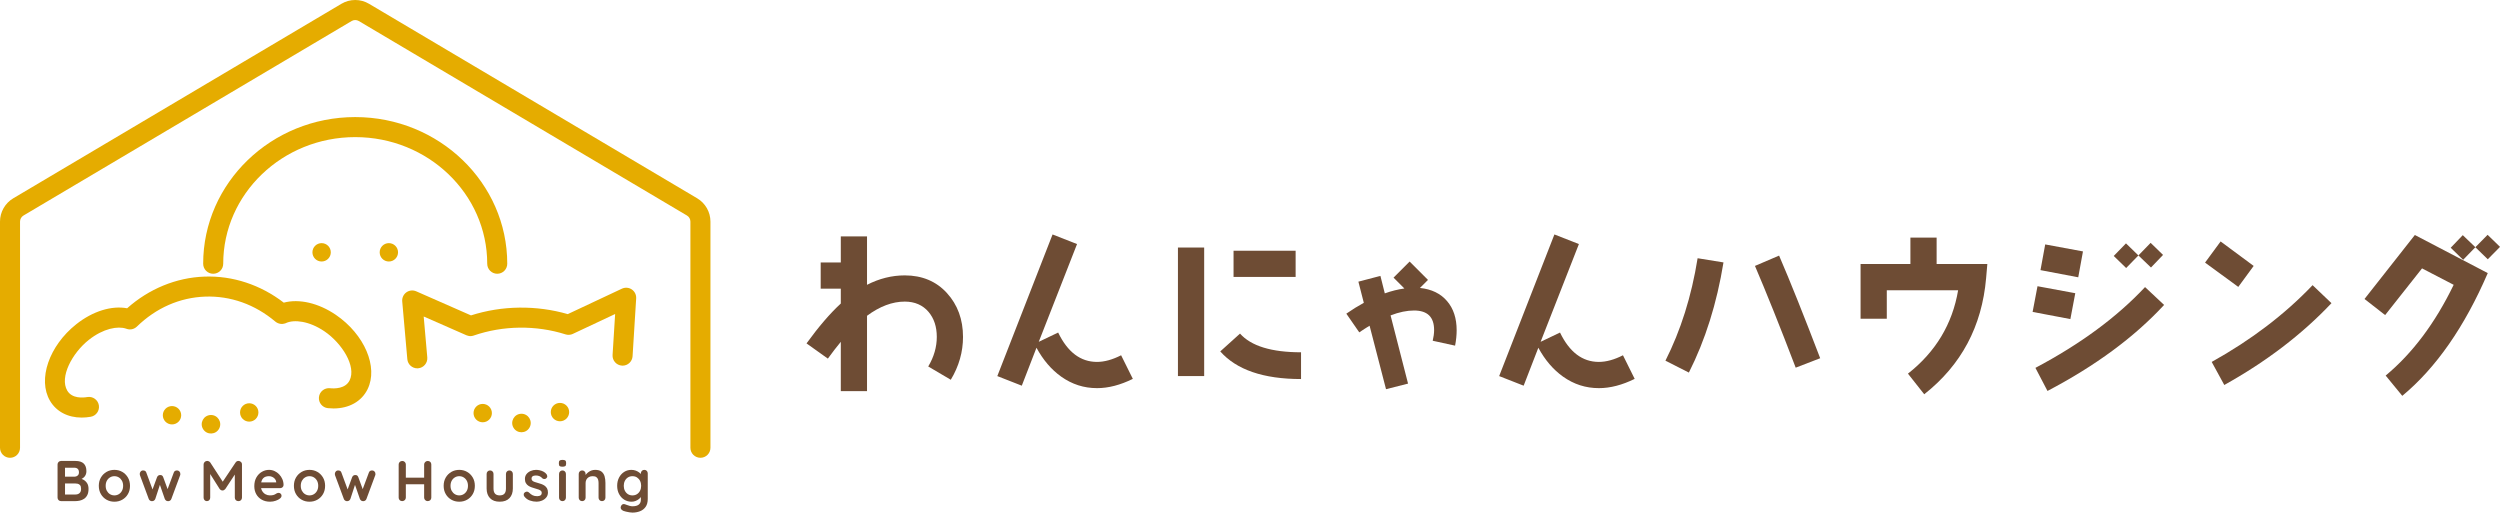 <svg width="272" height="56" viewBox="0 0 272 56" fill="none" xmlns="http://www.w3.org/2000/svg">
<path d="M103.445 41.318L100.991 39.872C101.619 38.827 101.923 37.742 101.923 36.658C101.923 35.535 101.619 34.641 101.029 33.937C100.401 33.195 99.526 32.814 98.442 32.814C97.091 32.814 95.721 33.329 94.332 34.356V42.555H91.479V37.191C91.041 37.723 90.566 38.332 90.071 39.017L87.75 37.362C89.063 35.554 90.299 34.109 91.479 33.024V31.407H89.291V28.553H91.479V25.719H94.332V30.988C95.664 30.304 97.034 29.962 98.442 29.962C100.325 29.962 101.866 30.609 103.026 31.883C104.187 33.157 104.776 34.755 104.776 36.658C104.776 38.275 104.339 39.835 103.445 41.319L103.445 41.318Z" fill="#6E4C34"/>
<path d="M119.351 42.229C117.924 42.229 116.631 41.811 115.452 40.974C114.386 40.213 113.492 39.167 112.769 37.835L111.171 41.963L108.508 40.918L114.519 25.508L117.182 26.554L113.017 37.189L115.128 36.181C116.156 38.311 117.563 39.376 119.352 39.376C120.17 39.376 121.045 39.129 121.977 38.653L123.252 41.221C121.901 41.887 120.607 42.23 119.352 42.23L119.351 42.229Z" fill="#6E4C34"/>
<path d="M128.16 40.917V26.934H131.014V40.917H128.16ZM132.764 38.234L134.914 36.294C136.112 37.644 138.338 38.329 141.553 38.329V41.24C137.463 41.24 134.533 40.232 132.764 38.234ZM134.21 30.13V27.277H140.964V30.13H134.21Z" fill="#6E4C34"/>
<path d="M158.314 37.607L155.879 37.074C155.974 36.674 156.031 36.275 156.031 35.914C156.031 34.487 155.308 33.783 153.843 33.783C153.082 33.783 152.226 33.955 151.294 34.316L153.196 41.736L150.799 42.344L149.011 35.438C148.63 35.666 148.25 35.914 147.888 36.161L146.48 34.126C147.108 33.688 147.755 33.289 148.383 32.946L147.793 30.645L150.19 30.017L150.666 31.919C151.408 31.653 152.112 31.482 152.797 31.387L151.617 30.207L153.367 28.457L155.365 30.454L154.49 31.329C155.764 31.462 156.735 31.938 157.438 32.756C158.142 33.574 158.484 34.639 158.484 35.933C158.484 36.466 158.427 37.017 158.313 37.608L158.314 37.607Z" fill="#6E4C34"/>
<path d="M173.953 42.229C172.526 42.229 171.232 41.811 170.053 40.974C168.988 40.213 168.094 39.167 167.371 37.835L165.773 41.963L163.109 40.918L169.12 25.508L171.784 26.554L167.618 37.189L169.73 36.181C170.757 38.311 172.165 39.376 173.953 39.376C174.771 39.376 175.647 39.129 176.579 38.653L177.853 41.221C176.503 41.887 175.209 42.23 173.953 42.23L173.953 42.229Z" fill="#6E4C34"/>
<path d="M183.749 40.536L181.199 39.242C182.854 35.971 184.034 32.261 184.7 28.095L187.515 28.551C186.792 33.004 185.537 36.998 183.749 40.536ZM195.372 40.003C193.66 35.514 192.176 31.823 190.94 28.932L193.565 27.809C194.821 30.719 196.305 34.448 198.036 38.975L195.372 40.003Z" fill="#6E4C34"/>
<path d="M216.089 30.265C215.633 35.516 213.388 39.72 209.355 42.897L207.585 40.653C210.591 38.293 212.418 35.269 213.045 31.578H205.283V34.679H202.43V28.724H207.852V25.852H210.705V28.724H216.222L216.089 30.265Z" fill="#6E4C34"/>
<path d="M225.258 34.716L221.148 33.937L221.681 31.14L225.79 31.901L225.257 34.716H225.258ZM222.766 42.535L221.453 40.024C226.342 37.436 230.318 34.507 233.381 31.235L235.455 33.176C232.202 36.695 227.96 39.815 222.766 42.536L222.766 42.535ZM226.114 30.17L222.005 29.39L222.518 26.593L226.627 27.354L226.113 30.17H226.114ZM234.027 29.104L232.658 27.792L231.326 29.161L229.975 27.849L231.307 26.479L232.658 27.792L233.989 26.422L235.34 27.735L234.027 29.104Z" fill="#6E4C34"/>
<path d="M243.525 31.216L239.91 28.572L241.603 26.27L245.199 28.933L243.525 31.216ZM242.003 41.888L240.633 39.377C244.914 36.999 248.585 34.203 251.61 31.026L253.664 32.985C250.449 36.391 246.549 39.358 242.002 41.888H242.003Z" fill="#6E4C34"/>
<path d="M261.368 43.068L259.56 40.861C262.471 38.445 264.944 35.154 266.96 30.988L263.517 29.2L259.503 34.28L257.258 32.529L262.737 25.567L270.669 29.714C268.139 35.573 265.039 40.025 261.367 43.069L261.368 43.068ZM270.67 28.21L269.319 26.898L267.988 28.267L266.637 26.955L267.95 25.585L269.319 26.898L270.651 25.547L272.002 26.859L270.67 28.21Z" fill="#6E4C34"/>
<path d="M54.1 29.785C53.498 29.785 53.01 29.297 53.01 28.695C53.01 21.098 46.567 14.918 38.648 14.918C30.729 14.918 24.286 21.098 24.286 28.695C24.286 29.297 23.798 29.785 23.196 29.785C22.593 29.785 22.105 29.297 22.105 28.695C22.105 19.897 29.526 12.738 38.647 12.738C47.768 12.738 55.189 19.896 55.189 28.695C55.189 29.297 54.702 29.785 54.099 29.785H54.1Z" fill="#E5AC00"/>
<path d="M39.993 42.347C39.336 43.682 37.976 44.44 36.286 44.44C36.086 44.44 35.883 44.429 35.673 44.407C35.074 44.346 34.639 43.809 34.701 43.211C34.762 42.612 35.299 42.177 35.897 42.238C36.387 42.289 37.584 42.307 38.038 41.386C38.792 39.855 37.203 37.346 35.31 36.055C33.605 34.898 31.995 34.76 31.142 35.137L31.121 35.148C31.085 35.166 31.045 35.181 31.009 35.192H31.005C30.933 35.217 30.856 35.232 30.78 35.239C30.74 35.246 30.7 35.246 30.66 35.246C30.609 35.246 30.562 35.242 30.515 35.235C30.464 35.228 30.413 35.216 30.362 35.202C30.316 35.187 30.268 35.173 30.221 35.151C30.174 35.13 30.127 35.107 30.083 35.079C30.04 35.053 30 35.024 29.96 34.992C27.729 33.113 25.082 32.174 22.315 32.271C19.551 32.373 16.983 33.501 14.894 35.532C14.803 35.619 14.702 35.688 14.593 35.739C14.549 35.761 14.506 35.775 14.459 35.79C14.452 35.794 14.444 35.797 14.437 35.797C14.397 35.807 14.357 35.818 14.314 35.826C14.299 35.826 14.289 35.83 14.274 35.83C14.23 35.837 14.187 35.84 14.14 35.84C14.107 35.84 14.074 35.84 14.042 35.837C14.01 35.833 13.977 35.83 13.947 35.822C13.911 35.818 13.882 35.811 13.85 35.8C13.821 35.794 13.788 35.782 13.759 35.771H13.755C13.745 35.767 13.73 35.761 13.715 35.757C12.834 35.456 11.253 35.717 9.653 36.986C7.858 38.412 6.454 41.026 7.317 42.499C7.836 43.38 9.015 43.282 9.497 43.199C10.088 43.098 10.654 43.496 10.755 44.087C10.857 44.682 10.458 45.245 9.867 45.346C9.533 45.404 9.207 45.433 8.895 45.433C7.382 45.433 6.131 44.784 5.438 43.602C4.078 41.284 5.336 37.628 8.296 35.278C10.087 33.856 12.14 33.225 13.831 33.54C16.206 31.426 19.17 30.203 22.238 30.095C25.307 29.979 28.35 30.983 30.874 32.928C32.535 32.482 34.639 32.961 36.536 34.252C39.662 36.385 41.178 39.939 39.992 42.347H39.993Z" fill="#E5AC00"/>
<path d="M18.714 46.178C19.266 46.178 19.714 45.731 19.714 45.179C19.714 44.627 19.266 44.18 18.714 44.18C18.162 44.18 17.715 44.627 17.715 45.179C17.715 45.731 18.162 46.178 18.714 46.178Z" fill="#E5AC00"/>
<path d="M27.117 45.874C27.669 45.874 28.116 45.426 28.116 44.874C28.116 44.322 27.669 43.875 27.117 43.875C26.565 43.875 26.117 44.322 26.117 44.874C26.117 45.426 26.565 45.874 27.117 45.874Z" fill="#E5AC00"/>
<path d="M23.844 46.631C24.206 45.946 23.692 45.125 22.917 45.153C22.142 45.181 21.689 46.038 22.101 46.694C22.512 47.351 23.48 47.316 23.844 46.631Z" fill="#E5AC00"/>
<path d="M52.519 45.944C53.071 45.944 53.518 45.497 53.518 44.945C53.518 44.393 53.071 43.945 52.519 43.945C51.967 43.945 51.52 44.393 51.52 44.945C51.52 45.497 51.967 45.944 52.519 45.944Z" fill="#E5AC00"/>
<path d="M60.925 45.835C61.477 45.835 61.925 45.387 61.925 44.835C61.925 44.283 61.477 43.836 60.925 43.836C60.373 43.836 59.926 44.283 59.926 44.835C59.926 45.387 60.373 45.835 60.925 45.835Z" fill="#E5AC00"/>
<path d="M57.614 46.515C57.993 45.839 57.498 45.006 56.722 45.016C55.947 45.026 55.474 45.871 55.869 46.538C56.266 47.204 57.234 47.191 57.613 46.516L57.614 46.515Z" fill="#E5AC00"/>
<path d="M69.216 32.46L68.824 38.76C68.788 39.336 68.309 39.783 67.736 39.783C67.714 39.783 67.692 39.783 67.667 39.779C67.068 39.743 66.611 39.224 66.648 38.626L66.927 34.164L62.357 36.312L62.328 36.326C62.284 36.344 62.244 36.362 62.201 36.377C62.15 36.395 62.099 36.406 62.045 36.413C62.038 36.417 62.03 36.417 62.02 36.417C61.969 36.428 61.918 36.431 61.864 36.431C61.813 36.431 61.762 36.428 61.711 36.42C61.661 36.414 61.61 36.402 61.562 36.388C61.552 36.388 61.545 36.384 61.533 36.381C59.934 35.873 58.247 35.63 56.528 35.648C54.809 35.67 53.129 35.96 51.548 36.504C51.544 36.508 51.544 36.511 51.541 36.508C51.512 36.519 51.483 36.526 51.454 36.533C51.41 36.548 51.363 36.555 51.319 36.559C51.276 36.566 51.236 36.57 51.193 36.57H51.174C51.131 36.57 51.087 36.566 51.047 36.559C51.022 36.555 50.997 36.552 50.975 36.544C50.968 36.544 50.961 36.544 50.957 36.54C50.902 36.53 50.848 36.515 50.797 36.493C50.779 36.49 50.765 36.483 50.746 36.476L46.097 34.434L46.489 38.887C46.539 39.486 46.097 40.016 45.499 40.07C45.466 40.07 45.433 40.074 45.401 40.074C44.842 40.074 44.367 39.646 44.317 39.08L43.762 32.791C43.729 32.407 43.899 32.033 44.211 31.808C44.526 31.583 44.933 31.54 45.288 31.696L51.243 34.315C52.926 33.778 54.693 33.491 56.499 33.469C58.309 33.448 60.078 33.687 61.772 34.176L67.662 31.409C68.01 31.246 68.421 31.274 68.74 31.493C69.059 31.71 69.24 32.077 69.215 32.461L69.216 32.46Z" fill="#E5AC00"/>
<path d="M34.992 28.452C35.544 28.452 35.991 28.005 35.991 27.453C35.991 26.901 35.544 26.453 34.992 26.453C34.44 26.453 33.992 26.901 33.992 27.453C33.992 28.005 34.44 28.452 34.992 28.452Z" fill="#E5AC00"/>
<path d="M42.308 28.452C42.86 28.452 43.307 28.005 43.307 27.453C43.307 26.901 42.86 26.453 42.308 26.453C41.756 26.453 41.309 26.901 41.309 27.453C41.309 28.005 41.756 28.452 42.308 28.452Z" fill="#E5AC00"/>
<path d="M76.207 49.807C75.605 49.807 75.116 49.319 75.116 48.717V24.106C75.116 23.838 74.973 23.586 74.742 23.449L39.038 2.287C38.798 2.145 38.499 2.144 38.259 2.287L2.554 23.45C2.324 23.587 2.18 23.838 2.18 24.107V48.717C2.18 49.319 1.693 49.808 1.09 49.808C0.488 49.808 0 49.319 0 48.717V24.107C0 23.072 0.553 22.102 1.443 21.575L37.147 0.412C38.074 -0.138 39.224 -0.137 40.149 0.412L75.854 21.575C76.744 22.102 77.297 23.072 77.297 24.107V48.717C77.297 49.319 76.809 49.807 76.207 49.807Z" fill="#E5AC00"/>
<path d="M8.216 50.152C8.615 50.152 8.912 50.246 9.108 50.433C9.303 50.62 9.401 50.897 9.401 51.263C9.401 51.459 9.353 51.631 9.257 51.778C9.162 51.925 9.02 52.04 8.833 52.121C8.646 52.203 8.415 52.243 8.14 52.243L8.165 51.962C8.294 51.962 8.442 51.98 8.609 52.016C8.775 52.051 8.937 52.113 9.093 52.203C9.249 52.293 9.377 52.417 9.479 52.577C9.582 52.737 9.632 52.942 9.632 53.192C9.632 53.467 9.587 53.691 9.498 53.866C9.408 54.04 9.291 54.175 9.145 54.272C8.999 54.367 8.843 54.433 8.677 54.468C8.511 54.504 8.351 54.522 8.197 54.522H6.642C6.534 54.522 6.444 54.485 6.371 54.413C6.298 54.34 6.262 54.249 6.262 54.141V50.533C6.262 50.425 6.298 50.335 6.371 50.262C6.444 50.189 6.534 50.152 6.642 50.152H8.216ZM8.103 50.889H6.992L7.073 50.789V51.919L6.999 51.863H8.122C8.242 51.863 8.351 51.823 8.446 51.743C8.542 51.665 8.59 51.55 8.59 51.4C8.59 51.221 8.545 51.092 8.455 51.01C8.366 50.929 8.249 50.889 8.103 50.889ZM8.153 52.599H7.018L7.074 52.549V53.866L7.012 53.803H8.198C8.389 53.803 8.541 53.752 8.654 53.65C8.766 53.549 8.822 53.396 8.822 53.191C8.822 53.004 8.785 52.869 8.71 52.785C8.635 52.702 8.546 52.65 8.442 52.629C8.338 52.609 8.242 52.598 8.155 52.598L8.153 52.599Z" fill="#6E4C34"/>
<path d="M14.145 52.857C14.145 53.198 14.069 53.499 13.917 53.758C13.765 54.019 13.561 54.221 13.305 54.367C13.049 54.513 12.763 54.586 12.447 54.586C12.131 54.586 11.845 54.513 11.589 54.367C11.333 54.222 11.129 54.019 10.978 53.758C10.825 53.499 10.75 53.198 10.75 52.857C10.75 52.516 10.826 52.215 10.978 51.955C11.129 51.695 11.333 51.491 11.589 51.343C11.845 51.196 12.131 51.121 12.447 51.121C12.763 51.121 13.049 51.195 13.305 51.343C13.561 51.491 13.765 51.695 13.917 51.955C14.069 52.215 14.145 52.516 14.145 52.857ZM13.396 52.857C13.396 52.645 13.353 52.46 13.268 52.304C13.182 52.148 13.068 52.027 12.925 51.94C12.781 51.852 12.622 51.809 12.447 51.809C12.272 51.809 12.113 51.852 11.97 51.94C11.825 52.027 11.711 52.148 11.626 52.304C11.54 52.46 11.498 52.645 11.498 52.857C11.498 53.065 11.54 53.247 11.626 53.403C11.711 53.559 11.825 53.681 11.97 53.768C12.113 53.855 12.272 53.899 12.447 53.899C12.622 53.899 12.781 53.855 12.925 53.768C13.069 53.68 13.183 53.559 13.268 53.403C13.353 53.247 13.396 53.065 13.396 52.857Z" fill="#6E4C34"/>
<path d="M19.267 51.184C19.363 51.184 19.446 51.22 19.517 51.293C19.588 51.366 19.622 51.459 19.622 51.571C19.622 51.6 19.621 51.626 19.616 51.649C19.612 51.672 19.606 51.693 19.597 51.715L18.642 54.286C18.613 54.37 18.561 54.433 18.486 54.477C18.411 54.52 18.332 54.536 18.249 54.524C18.108 54.515 18.001 54.436 17.931 54.286L17.313 52.508L17.475 52.514L16.895 54.286C16.824 54.436 16.718 54.515 16.577 54.524C16.497 54.536 16.419 54.52 16.343 54.477C16.266 54.434 16.213 54.37 16.183 54.286L15.229 51.715C15.212 51.669 15.203 51.622 15.203 51.571C15.203 51.471 15.236 51.382 15.303 51.303C15.369 51.224 15.461 51.184 15.577 51.184C15.656 51.184 15.727 51.202 15.79 51.24C15.852 51.277 15.896 51.338 15.921 51.421L16.676 53.468L16.52 53.456L17.088 51.913C17.155 51.76 17.269 51.683 17.431 51.683C17.523 51.683 17.593 51.702 17.641 51.742C17.689 51.782 17.727 51.839 17.756 51.914L18.324 53.456L18.137 53.481L18.905 51.421C18.955 51.264 19.076 51.184 19.267 51.184L19.267 51.184Z" fill="#6E4C34"/>
<path d="M22.545 50.149C22.603 50.149 22.664 50.164 22.729 50.196C22.794 50.227 22.842 50.268 22.875 50.317L24.392 52.652L24.08 52.639L25.634 50.317C25.714 50.205 25.815 50.148 25.94 50.148C26.04 50.148 26.13 50.184 26.208 50.255C26.288 50.325 26.327 50.417 26.327 50.53V54.143C26.327 54.251 26.291 54.341 26.221 54.415C26.15 54.487 26.057 54.524 25.94 54.524C25.823 54.524 25.729 54.487 25.656 54.415C25.583 54.342 25.547 54.251 25.547 54.143V51.203L25.791 51.26L24.517 53.201C24.48 53.246 24.433 53.286 24.377 53.32C24.321 53.353 24.263 53.367 24.205 53.363C24.151 53.367 24.096 53.353 24.04 53.32C23.983 53.287 23.937 53.247 23.899 53.201L22.707 51.316L22.87 50.986V54.143C22.87 54.251 22.837 54.341 22.77 54.415C22.703 54.487 22.616 54.524 22.508 54.524C22.404 54.524 22.319 54.487 22.252 54.415C22.185 54.342 22.152 54.251 22.152 54.143V50.53C22.152 50.426 22.191 50.336 22.268 50.261C22.345 50.187 22.437 50.148 22.546 50.148L22.545 50.149Z" fill="#6E4C34"/>
<path d="M29.397 54.586C29.043 54.586 28.736 54.512 28.477 54.364C28.216 54.216 28.017 54.015 27.877 53.761C27.738 53.508 27.668 53.22 27.668 52.901C27.668 52.526 27.744 52.206 27.896 51.942C28.048 51.678 28.246 51.476 28.492 51.334C28.737 51.192 28.997 51.121 29.272 51.121C29.483 51.121 29.685 51.165 29.874 51.252C30.063 51.34 30.231 51.459 30.376 51.611C30.522 51.763 30.638 51.939 30.723 52.138C30.808 52.338 30.851 52.55 30.851 52.775C30.846 52.874 30.807 52.956 30.732 53.019C30.657 53.081 30.57 53.112 30.47 53.112H28.086L27.899 52.488H30.189L30.052 52.613V52.444C30.044 52.323 30 52.216 29.924 52.119C29.847 52.023 29.751 51.947 29.636 51.892C29.522 51.836 29.4 51.807 29.271 51.807C29.146 51.807 29.029 51.824 28.922 51.857C28.814 51.891 28.72 51.947 28.641 52.026C28.561 52.105 28.499 52.211 28.454 52.344C28.408 52.477 28.385 52.646 28.385 52.85C28.385 53.074 28.432 53.264 28.525 53.42C28.619 53.577 28.74 53.696 28.887 53.777C29.035 53.858 29.192 53.898 29.359 53.898C29.513 53.898 29.635 53.885 29.727 53.861C29.818 53.835 29.893 53.806 29.948 53.77C30.004 53.734 30.055 53.704 30.101 53.679C30.176 53.641 30.247 53.623 30.314 53.623C30.405 53.623 30.481 53.654 30.541 53.716C30.602 53.778 30.632 53.851 30.632 53.935C30.632 54.047 30.574 54.149 30.457 54.24C30.349 54.332 30.197 54.412 30.001 54.48C29.806 54.549 29.604 54.584 29.395 54.584L29.397 54.586Z" fill="#6E4C34"/>
<path d="M35.371 52.857C35.371 53.198 35.295 53.499 35.144 53.758C34.991 54.019 34.788 54.221 34.532 54.367C34.276 54.513 33.989 54.586 33.674 54.586C33.358 54.586 33.071 54.513 32.816 54.367C32.56 54.222 32.356 54.019 32.204 53.758C32.052 53.499 31.977 53.198 31.977 52.857C31.977 52.516 32.053 52.215 32.204 51.955C32.356 51.695 32.56 51.491 32.816 51.343C33.072 51.196 33.358 51.121 33.674 51.121C33.989 51.121 34.276 51.195 34.532 51.343C34.788 51.491 34.991 51.695 35.144 51.955C35.296 52.215 35.371 52.516 35.371 52.857ZM34.622 52.857C34.622 52.645 34.58 52.46 34.494 52.304C34.408 52.148 34.294 52.027 34.151 51.94C34.008 51.852 33.849 51.809 33.674 51.809C33.498 51.809 33.34 51.852 33.196 51.94C33.052 52.027 32.938 52.148 32.852 52.304C32.767 52.46 32.724 52.645 32.724 52.857C32.724 53.065 32.767 53.247 32.852 53.403C32.938 53.559 33.052 53.681 33.196 53.768C33.339 53.855 33.498 53.899 33.674 53.899C33.849 53.899 34.008 53.855 34.151 53.768C34.295 53.68 34.409 53.559 34.494 53.403C34.579 53.247 34.622 53.065 34.622 52.857Z" fill="#6E4C34"/>
<path d="M40.493 51.184C40.589 51.184 40.672 51.22 40.743 51.293C40.814 51.366 40.849 51.459 40.849 51.571C40.849 51.6 40.847 51.626 40.843 51.649C40.838 51.672 40.833 51.693 40.824 51.715L39.869 54.286C39.84 54.37 39.788 54.433 39.713 54.477C39.638 54.52 39.559 54.536 39.475 54.524C39.334 54.515 39.228 54.436 39.157 54.286L38.539 52.508L38.702 52.514L38.122 54.286C38.051 54.436 37.945 54.515 37.803 54.524C37.724 54.536 37.646 54.52 37.569 54.477C37.492 54.434 37.439 54.37 37.41 54.286L36.455 51.715C36.439 51.669 36.43 51.622 36.43 51.571C36.43 51.471 36.463 51.382 36.529 51.303C36.596 51.224 36.687 51.184 36.804 51.184C36.883 51.184 36.953 51.202 37.016 51.24C37.078 51.277 37.122 51.338 37.148 51.421L37.903 53.468L37.747 53.456L38.315 51.913C38.382 51.76 38.496 51.683 38.658 51.683C38.749 51.683 38.819 51.702 38.867 51.742C38.916 51.782 38.954 51.839 38.983 51.914L39.551 53.456L39.364 53.481L40.132 51.421C40.182 51.264 40.302 51.184 40.494 51.184L40.493 51.184Z" fill="#6E4C34"/>
<path d="M43.775 50.152C43.874 50.152 43.963 50.189 44.04 50.262C44.116 50.334 44.155 50.425 44.155 50.533V54.141C44.155 54.249 44.116 54.339 44.036 54.413C43.957 54.485 43.866 54.522 43.762 54.522C43.645 54.522 43.551 54.485 43.481 54.413C43.41 54.34 43.375 54.249 43.375 54.141V50.533C43.375 50.425 43.412 50.335 43.487 50.262C43.562 50.189 43.658 50.152 43.775 50.152ZM43.755 51.969H46.539V52.686H43.755V51.969ZM46.539 50.152C46.656 50.152 46.749 50.189 46.82 50.262C46.891 50.334 46.926 50.425 46.926 50.533V54.141C46.926 54.249 46.89 54.339 46.817 54.413C46.744 54.485 46.647 54.522 46.527 54.522C46.427 54.522 46.338 54.485 46.262 54.413C46.184 54.34 46.146 54.249 46.146 54.141V50.533C46.146 50.425 46.186 50.335 46.265 50.262C46.344 50.189 46.435 50.152 46.539 50.152Z" fill="#6E4C34"/>
<path d="M51.664 52.857C51.664 53.198 51.588 53.499 51.437 53.758C51.284 54.019 51.081 54.221 50.825 54.367C50.569 54.513 50.282 54.586 49.967 54.586C49.651 54.586 49.364 54.513 49.108 54.367C48.853 54.222 48.649 54.019 48.497 53.758C48.345 53.499 48.27 53.198 48.27 52.857C48.27 52.516 48.346 52.215 48.497 51.955C48.649 51.695 48.853 51.491 49.108 51.343C49.365 51.196 49.651 51.121 49.967 51.121C50.282 51.121 50.569 51.195 50.825 51.343C51.081 51.491 51.284 51.695 51.437 51.955C51.589 52.215 51.664 52.516 51.664 52.857ZM50.915 52.857C50.915 52.645 50.873 52.46 50.787 52.304C50.702 52.148 50.587 52.027 50.444 51.94C50.301 51.852 50.142 51.809 49.967 51.809C49.791 51.809 49.633 51.852 49.489 51.94C49.345 52.027 49.231 52.148 49.145 52.304C49.06 52.46 49.017 52.645 49.017 52.857C49.017 53.065 49.06 53.247 49.145 53.403C49.231 53.559 49.345 53.681 49.489 53.768C49.632 53.855 49.791 53.899 49.967 53.899C50.142 53.899 50.301 53.855 50.444 53.768C50.588 53.68 50.702 53.559 50.787 53.403C50.872 53.247 50.915 53.065 50.915 52.857Z" fill="#6E4C34"/>
<path d="M55.424 51.184C55.532 51.184 55.621 51.22 55.692 51.293C55.762 51.366 55.798 51.456 55.798 51.565V53.15C55.798 53.591 55.675 53.94 55.429 54.198C55.184 54.456 54.83 54.585 54.368 54.585C53.907 54.585 53.554 54.456 53.311 54.198C53.067 53.94 52.945 53.591 52.945 53.15V51.565C52.945 51.456 52.981 51.366 53.051 51.293C53.122 51.22 53.211 51.184 53.319 51.184C53.428 51.184 53.517 51.22 53.588 51.293C53.659 51.366 53.694 51.456 53.694 51.565V53.15C53.694 53.404 53.75 53.592 53.862 53.715C53.974 53.837 54.143 53.899 54.368 53.899C54.597 53.899 54.767 53.837 54.88 53.715C54.992 53.593 55.048 53.404 55.048 53.15V51.565C55.048 51.456 55.084 51.366 55.154 51.293C55.225 51.22 55.314 51.184 55.422 51.184H55.424Z" fill="#6E4C34"/>
<path d="M57.037 54.005C56.995 53.947 56.977 53.872 56.981 53.781C56.985 53.689 57.039 53.609 57.143 53.544C57.21 53.502 57.281 53.484 57.356 53.49C57.431 53.497 57.504 53.535 57.574 53.606C57.694 53.726 57.821 53.821 57.955 53.887C58.088 53.953 58.254 53.986 58.454 53.986C58.516 53.982 58.585 53.973 58.66 53.958C58.735 53.944 58.8 53.911 58.857 53.859C58.913 53.807 58.941 53.726 58.941 53.618C58.941 53.526 58.91 53.453 58.847 53.4C58.785 53.346 58.703 53.3 58.601 53.262C58.498 53.225 58.385 53.19 58.261 53.156C58.131 53.118 57.999 53.077 57.864 53.031C57.729 52.986 57.606 52.926 57.493 52.854C57.38 52.781 57.288 52.684 57.218 52.563C57.147 52.443 57.112 52.291 57.112 52.108C57.112 51.9 57.171 51.723 57.287 51.577C57.404 51.432 57.555 51.32 57.74 51.24C57.925 51.161 58.12 51.121 58.324 51.121C58.452 51.121 58.588 51.137 58.729 51.168C58.871 51.199 59.006 51.249 59.135 51.318C59.264 51.386 59.372 51.477 59.46 51.589C59.505 51.652 59.533 51.727 59.541 51.814C59.549 51.901 59.51 51.98 59.422 52.051C59.36 52.101 59.287 52.122 59.204 52.117C59.121 52.11 59.052 52.082 58.998 52.032C58.927 51.94 58.833 51.868 58.714 51.814C58.596 51.76 58.459 51.732 58.305 51.732C58.243 51.732 58.175 51.74 58.102 51.754C58.029 51.769 57.966 51.8 57.912 51.848C57.858 51.895 57.831 51.971 57.831 52.075C57.831 52.171 57.862 52.247 57.925 52.303C57.987 52.359 58.071 52.405 58.178 52.44C58.283 52.476 58.397 52.51 58.517 52.543C58.642 52.577 58.769 52.616 58.898 52.662C59.027 52.708 59.145 52.768 59.254 52.843C59.362 52.918 59.449 53.015 59.516 53.133C59.583 53.252 59.616 53.403 59.616 53.585C59.616 53.798 59.553 53.979 59.429 54.128C59.304 54.278 59.148 54.391 58.961 54.468C58.774 54.545 58.582 54.584 58.386 54.584C58.141 54.584 57.895 54.542 57.65 54.456C57.405 54.371 57.201 54.22 57.039 54.004L57.037 54.005Z" fill="#6E4C34"/>
<path d="M61.191 50.778C61.05 50.778 60.95 50.755 60.892 50.71C60.834 50.664 60.805 50.583 60.805 50.466V50.348C60.805 50.227 60.837 50.145 60.902 50.101C60.966 50.057 61.065 50.035 61.199 50.035C61.344 50.035 61.446 50.058 61.504 50.104C61.562 50.149 61.592 50.23 61.592 50.347V50.466C61.592 50.586 61.561 50.669 61.498 50.712C61.436 50.756 61.333 50.778 61.191 50.778ZM61.572 54.142C61.572 54.251 61.536 54.341 61.466 54.415C61.395 54.487 61.306 54.524 61.198 54.524C61.09 54.524 61 54.487 60.93 54.415C60.859 54.342 60.824 54.251 60.824 54.142V51.565C60.824 51.457 60.859 51.367 60.93 51.294C61.001 51.221 61.09 51.184 61.198 51.184C61.306 51.184 61.396 51.221 61.466 51.294C61.537 51.366 61.572 51.457 61.572 51.565V54.142Z" fill="#6E4C34"/>
<path d="M64.748 51.121C65.056 51.121 65.29 51.186 65.45 51.315C65.61 51.444 65.72 51.616 65.781 51.83C65.841 52.044 65.871 52.283 65.871 52.545V54.143C65.871 54.251 65.836 54.341 65.765 54.415C65.694 54.487 65.605 54.524 65.497 54.524C65.389 54.524 65.299 54.487 65.229 54.415C65.158 54.342 65.123 54.251 65.123 54.143V52.545C65.123 52.408 65.105 52.284 65.07 52.174C65.035 52.063 64.971 51.975 64.88 51.908C64.789 51.842 64.657 51.809 64.487 51.809C64.321 51.809 64.18 51.842 64.066 51.908C63.952 51.975 63.864 52.063 63.804 52.174C63.744 52.284 63.713 52.408 63.713 52.545V54.143C63.713 54.251 63.678 54.341 63.607 54.415C63.536 54.487 63.447 54.524 63.339 54.524C63.231 54.524 63.141 54.487 63.071 54.415C63 54.342 62.965 54.251 62.965 54.143V51.566C62.965 51.457 63 51.367 63.071 51.294C63.141 51.221 63.231 51.184 63.339 51.184C63.447 51.184 63.537 51.221 63.607 51.294C63.678 51.367 63.713 51.457 63.713 51.566V51.834L63.619 51.816C63.657 51.745 63.711 51.669 63.782 51.588C63.853 51.507 63.936 51.431 64.031 51.36C64.127 51.29 64.235 51.233 64.356 51.188C64.477 51.145 64.608 51.122 64.749 51.122L64.748 51.121Z" fill="#6E4C34"/>
<path d="M68.69 51.122C68.864 51.122 69.025 51.149 69.171 51.203C69.316 51.257 69.442 51.326 69.548 51.409C69.654 51.493 69.737 51.577 69.798 51.661C69.858 51.747 69.889 51.819 69.889 51.877L69.726 51.958V51.502C69.726 51.394 69.762 51.304 69.832 51.231C69.903 51.158 69.992 51.121 70.1 51.121C70.209 51.121 70.298 51.157 70.369 51.228C70.439 51.298 70.475 51.39 70.475 51.502V54.28C70.475 54.641 70.397 54.932 70.241 55.151C70.085 55.369 69.88 55.527 69.626 55.625C69.372 55.722 69.1 55.771 68.809 55.771C68.726 55.771 68.617 55.761 68.484 55.74C68.351 55.719 68.224 55.694 68.103 55.665C67.983 55.636 67.892 55.609 67.829 55.584C67.704 55.53 67.618 55.462 67.57 55.381C67.522 55.3 67.513 55.213 67.542 55.122C67.58 55.002 67.64 54.92 67.723 54.875C67.806 54.832 67.894 54.826 67.985 54.86C68.027 54.873 68.095 54.898 68.191 54.935C68.287 54.973 68.391 55.007 68.506 55.038C68.62 55.069 68.722 55.084 68.809 55.084C69.121 55.084 69.352 55.022 69.502 54.898C69.651 54.773 69.726 54.599 69.726 54.379V53.837L69.801 53.893C69.801 53.947 69.773 54.012 69.717 54.09C69.66 54.167 69.584 54.242 69.486 54.317C69.388 54.392 69.273 54.456 69.14 54.508C69.007 54.56 68.865 54.586 68.715 54.586C68.42 54.586 68.154 54.513 67.916 54.364C67.679 54.217 67.492 54.012 67.355 53.752C67.217 53.493 67.148 53.194 67.148 52.857C67.148 52.516 67.217 52.215 67.355 51.955C67.492 51.695 67.677 51.491 67.91 51.343C68.143 51.196 68.403 51.122 68.69 51.122ZM68.809 51.809C68.622 51.809 68.457 51.854 68.315 51.946C68.174 52.038 68.064 52.162 67.984 52.32C67.905 52.479 67.866 52.658 67.866 52.857C67.866 53.053 67.905 53.23 67.984 53.388C68.064 53.546 68.174 53.671 68.315 53.762C68.457 53.854 68.621 53.9 68.809 53.9C69 53.9 69.166 53.854 69.308 53.762C69.449 53.671 69.559 53.546 69.638 53.388C69.717 53.23 69.757 53.053 69.757 52.857C69.757 52.658 69.717 52.479 69.638 52.32C69.559 52.162 69.448 52.038 69.308 51.946C69.166 51.854 68.999 51.809 68.809 51.809Z" fill="#6E4C34"/>
</svg>
